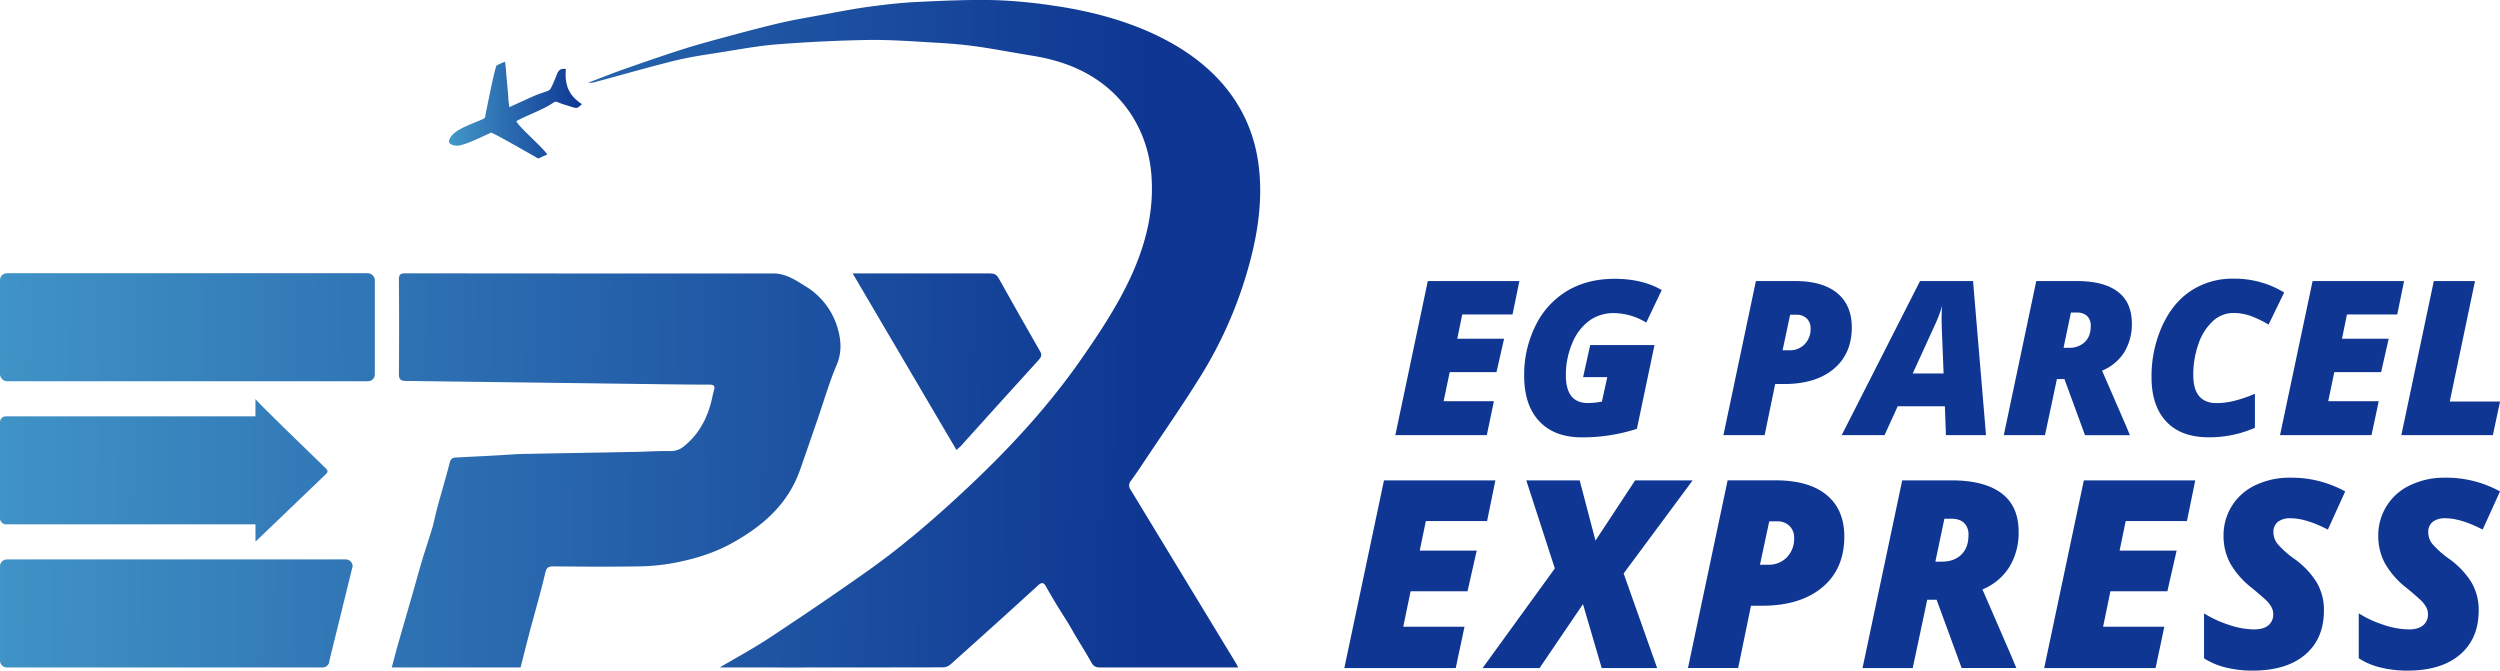 <svg id="Layer_1" data-name="Layer 1" xmlns="http://www.w3.org/2000/svg" xmlns:xlink="http://www.w3.org/1999/xlink" viewBox="0 0 1231.75 330.41"><defs><style>.cls-1{fill:url(#linear-gradient);}.cls-2{fill:url(#linear-gradient-2);}.cls-3{fill:url(#linear-gradient-3);}.cls-4{fill:url(#linear-gradient-4);}.cls-5{fill:url(#linear-gradient-5);}.cls-6{fill:url(#linear-gradient-6);}.cls-7{fill:url(#linear-gradient-7);}.cls-8{fill:url(#linear-gradient-8);}.cls-9{fill:#0e3692;}</style><linearGradient id="linear-gradient" x1="-23.99" y1="160.05" x2="565.33" y2="165.86" gradientUnits="userSpaceOnUse"><stop offset="0" stop-color="#4297c8"/><stop offset="1" stop-color="#0e3692"/></linearGradient><linearGradient id="linear-gradient-2" x1="-24.66" y1="228.71" x2="564.65" y2="234.52" xlink:href="#linear-gradient"/><linearGradient id="linear-gradient-3" x1="-23.99" y1="160.09" x2="565.33" y2="165.9" xlink:href="#linear-gradient"/><linearGradient id="linear-gradient-4" x1="-25.38" y1="301.14" x2="563.94" y2="306.95" xlink:href="#linear-gradient"/><linearGradient id="linear-gradient-5" x1="-24.68" y1="230.86" x2="564.63" y2="236.67" xlink:href="#linear-gradient"/><linearGradient id="linear-gradient-6" x1="-24.12" y1="173.21" x2="565.2" y2="179.02" xlink:href="#linear-gradient"/><linearGradient id="linear-gradient-7" x1="221.3" y1="54.21" x2="286.73" y2="54.21" xlink:href="#linear-gradient"/><linearGradient id="linear-gradient-8" x1="-24.68" y1="230.25" x2="564.64" y2="236.07" xlink:href="#linear-gradient"/></defs><path class="cls-1" d="M610.05,328.87H599.86c-19.25,0-38.5,0-57.74,0-2,0-3.28-.47-4.33-2.34-2.72-4.88-5.69-9.6-8.57-14.39-1-1.9-1.71-3-3.25-5.65-1.72-2.72-3.47-5.42-5.14-8.17-1.86-3.08-3.72-6.17-5.45-9.33-1.11-2-2.09-2.23-3.88-.61Q490,308,468.34,327.34a5.84,5.84,0,0,1-3.56,1.46q-54.48.12-108.95.06c-.33,0-.65-.05-1.11-.08,8.51-5,17.07-9.62,25.14-15,16.13-10.66,32.16-21.51,47.93-32.7,17.46-12.37,33.6-26.39,49.17-41,20.64-19.41,39.84-40.17,56-63.46,18.82-27.08,37.16-56.38,34.3-90.82-1.67-20.24-12.33-38-29.76-48.41-9-5.41-18.89-8.34-29.21-10-9.09-1.44-18.13-3.25-27.24-4.51-7-1-14-1.52-21.09-1.92-10.77-.61-21.56-1.43-32.33-1.26-14.86.24-29.73,1-44.55,2.13-9.35.72-18.62,2.47-27.9,3.94-7.57,1.19-15.2,2.27-22.63,4.1-13.1,3.22-26.07,7-39.1,10.49a10.07,10.07,0,0,1-3.74.42c5.78-2.19,11.53-4.5,17.36-6.56,9.33-3.29,18.68-6.52,28.09-9.56,6.51-2.1,13.11-3.94,19.72-5.73,9.56-2.58,19.12-5.17,28.76-7.45,7-1.65,14.15-2.85,21.24-4.15,7.72-1.42,15.43-2.95,23.2-4s15.82-2,23.77-2.37c12.77-.61,25.57-1.2,38.34-.9a249.57,249.57,0,0,1,30,2.91,196.17,196.17,0,0,1,24.58,5.15c36.34,10.11,69.23,31.7,75.12,71.61,2.75,18.65-.42,37.57-5.8,55.46a207.48,207.48,0,0,1-22.36,49.84c-9.34,15.06-19.51,29.6-29.33,44.36-1.7,2.54-3.42,5.08-5.23,7.54a3.42,3.42,0,0,0-.19,4.25q15,24.69,30,49.39,10.92,18,21.87,36C609.23,327.18,609.52,327.84,610.05,328.87Z"/><path class="cls-2" d="M256.48,328.86H193c1-3.59,1.84-7,2.82-10.44,2.59-9.1,5.25-18.19,7.86-27.29,1.69-5.9,3.27-11.82,5.09-17.68.29-.95,4.94-15.29,4.76-15.32.67-2.77,1.28-5.56,2-8.31,2-7.22,4.12-14.4,6-21.66.47-1.87,1.22-2.65,3-2.74,9.79-.51,19.58-.93,29.35-1.63,2.88-.2,44.54-.81,60-1.17,5.45-.13,10.89-.47,16.33-.37a10.24,10.24,0,0,0,6.95-2.51c7.37-6,11.46-13.94,13.57-23,.35-1.5.59-3,1.05-4.48.69-2.18-.25-2.76-2.25-2.76q-9,0-18-.12-65.76-.85-131.52-1.69c-2.78,0-3.49-.91-3.47-3.6q.18-23.16,0-46.31c0-2.33.57-3.12,3-3.12q90.84.1,181.69.09c5.84,0,10.66,3.19,15.4,6.15a35.67,35.67,0,0,1,15.62,19.35c2.08,6.38,2.84,12.76,0,19.51-3.67,8.61-6.27,17.67-9.33,26.53-2.94,8.5-5.82,17-8.84,25.5C388,248.84,375.27,259.64,359.9,268c-8.74,4.75-18.19,7.5-27.85,9.36a101.2,101.2,0,0,1-17.29,1.7c-14,.24-28,.12-41.95,0-2.4,0-3.49.36-4.14,3.14-2.26,9.66-5.06,19.19-7.61,28.78C259.49,316.93,258,322.87,256.48,328.86Z"/><rect class="cls-3" y="134.62" width="184.68" height="53.22" rx="3.37"/><path class="cls-4" d="M159,328.86H3.37A3.37,3.37,0,0,1,0,325.49V279a3.37,3.37,0,0,1,3.37-3.37h167a3.37,3.37,0,0,1,3.37,3.37l-11.44,46.49A3.37,3.37,0,0,1,159,328.86Z"/><rect class="cls-5" y="205.13" width="129.68" height="53.22" rx="2.82"/><path class="cls-6" d="M471.25,221.71l-51.15-87h3.47q32,0,64,0c2.07,0,3.39.4,4.52,2.45,6.66,12,13.51,24,20.34,35.91,1,1.68.67,2.8-.65,4.25q-19.26,21.17-38.39,42.45C472.76,220.36,472.07,220.93,471.25,221.71Z"/><path class="cls-7" d="M286.73,51.28c-2.82,2.61-2,2.31-8.54.3-5.72-1.7-3-2.41-8.13.61-4.62,2.61-12.15,5.42-15.67,7.53,1.31,2.91,12.55,12.45,15.26,16.36-1,.5-1.8.81-2.91,1.31-1.7.9-1.3.9-3.31-.3C259,74.58,244.85,66.44,242,65.34c-3.71,1.6-13.55,6.63-17,6.43-1.6-.11-4.22-.61-3.71-2.62,1.3-4.92,10.14-7.63,15.86-10.14,2.31-1,1.71-.8,2.21-3.31.61-2.81,4.42-22.39,5.32-23.4a31.7,31.7,0,0,1,4.12-1.9,50.61,50.61,0,0,1,.6,5.62l1,11.25a33.43,33.43,0,0,0,.6,5.52c2.61-1.21,5.22-2.41,7.93-3.62,13.46-6.42,10.95-2.11,14.16-9.34,1.81-4,1.71-6.42,5.72-5.82-.7,8,1.51,13.05,7.84,17.27Z"/><path class="cls-8" d="M125.88,266.86c11.56-11,23.06-22.15,34.62-33.19,1.25-1.2,1.1-1.84-.07-3-11-10.61-34.43-33.36-34.55-34.07C125.82,196.31,125.88,266,125.88,266.86Z"/><path class="cls-9" d="M732.55,214.4H687.48l16-75.92H748.6l-3.38,16.46H720.45L718,166.88h23.06l-3.74,16.46H714.27l-3,14.34h24.77Z"/><path class="cls-9" d="M783.49,170h31.68l-8.67,41.28a87.41,87.41,0,0,1-27.06,4.21q-13.55,0-21-7.9t-7.48-22.38a54.13,54.13,0,0,1,5.72-25,40.58,40.58,0,0,1,15.65-17q9.94-5.84,23.14-5.84,13.81,0,23.26,5.56l-7.63,16a31.18,31.18,0,0,0-15.89-4.67A20.36,20.36,0,0,0,783.05,158a25.55,25.55,0,0,0-8.41,11.13,39.68,39.68,0,0,0-3.14,15.74q0,13.71,10.85,13.71a35,35,0,0,0,6.91-.73l2.65-12.05H780Z"/><path class="cls-9" d="M912.38,161.22q0,13.1-8.9,20.54t-24.38,7.45h-4.47l-5.19,25.19H849.13l16-75.92h19.37q13.44,0,20.64,5.89T912.38,161.22Zm-34.11,11.37h3.27a10.09,10.09,0,0,0,7.63-3,10.72,10.72,0,0,0,2.91-7.72,6.66,6.66,0,0,0-1.87-4.93,7,7,0,0,0-5.14-1.87H882Z"/><path class="cls-9" d="M958.24,200.17H935l-6.49,14.23H907.4L946,138.48h26.12l6.39,75.92H958.76ZM942.4,184h15.21l-.88-22-.1-4.47q0-3.89.2-6.8a56.88,56.88,0,0,1-3.16,8.62Z"/><path class="cls-9" d="M1013.44,186.77l-5.87,27.63h-20.3l16-75.92h20.1q13.08,0,20,5.19t7,15.63a26.62,26.62,0,0,1-3.68,14.13,23.38,23.38,0,0,1-11,9.19l11.63,26.79,2.08,5h-22.12l-10.13-27.63Zm3.27-15.42h2.65a10.79,10.79,0,0,0,7.84-2.83q2.91-2.84,2.91-7.92a6.44,6.44,0,0,0-1.79-4.91,7.38,7.38,0,0,0-5.22-1.69h-2.76Z"/><path class="cls-9" d="M1100.42,154.21a14.81,14.81,0,0,0-10.13,4,26.88,26.88,0,0,0-7.08,11.17,44.88,44.88,0,0,0-2.57,15.42q0,7,2.9,10.39t8.36,3.42a37.08,37.08,0,0,0,8.73-1.06A67.41,67.41,0,0,0,1111,194v16.77a55.63,55.63,0,0,1-22.85,4.68q-13.5,0-20.79-7.72t-7.3-21.83a60.25,60.25,0,0,1,5.27-25.34q5.28-11.53,14.33-17.4a37.37,37.37,0,0,1,20.75-5.87,47.21,47.21,0,0,1,25,6.81l-7.69,15.83a51.3,51.3,0,0,0-8.88-4.28A25.14,25.14,0,0,0,1100.42,154.21Z"/><path class="cls-9" d="M1168.45,214.4h-45.08l16.05-75.92h45.07l-3.37,16.46h-24.77l-2.44,11.94h23l-3.73,16.46h-23.06l-3,14.34H1172Z"/><path class="cls-9" d="M1183.14,214.4l16-75.92h20.3L1207,197.83h24.77l-3.53,16.57Z"/><path class="cls-9" d="M717.25,329.15h-54.9l19.54-92.47h54.9l-4.11,20.05H702.51l-3,14.55h28.08l-4.55,20.05H695l-3.61,17.45h30.17Z"/><path class="cls-9" d="M816.48,329.15H789.16l-9.23-31.5-21.38,31.5H730.47l35.6-49.08L752,236.68h26.31l7.78,29.67,19.54-29.67h28.34l-34,45.86Z"/><path class="cls-9" d="M908.69,264.38q0,15.94-10.84,25t-29.7,9.07h-5.44l-6.32,30.68H831.66l19.54-92.47h23.59q16.38,0,25.14,7.18T908.69,264.38Zm-41.55,13.86h4a12.3,12.3,0,0,0,9.29-3.7,13.05,13.05,0,0,0,3.54-9.4,8.09,8.09,0,0,0-2.27-6,8.46,8.46,0,0,0-6.26-2.28h-3.74Z"/><path class="cls-9" d="M949.55,295.5l-7.15,33.65H917.67l19.55-92.47h24.47q15.94,0,24.42,6.33t8.47,19a32.34,32.34,0,0,1-4.49,17.21,28.36,28.36,0,0,1-13.34,11.19l14.16,32.64,2.53,6.07H966.5L954.17,295.5Zm4-18.78h3.23q6,0,9.55-3.45t3.54-9.64a7.83,7.83,0,0,0-2.18-6q-2.17-2.06-6.36-2.06H958Z"/><path class="cls-9" d="M1062.06,329.15h-54.89l19.54-92.47h54.9l-4.11,20.05h-30.17l-3,14.55h28.09l-4.56,20.05H1039.8l-3.6,17.45h30.16Z"/><path class="cls-9" d="M1145,300.75q0,14-9.3,21.85t-25.93,7.81a53.81,53.81,0,0,1-13.16-1.55,34.17,34.17,0,0,1-10.68-4.52V302.21a55.57,55.57,0,0,0,12.17,5.63,40.06,40.06,0,0,0,12.43,2.27q4.68,0,7.08-2a6.78,6.78,0,0,0,2.41-5.56,7,7,0,0,0-.76-3.2,13.52,13.52,0,0,0-2.15-3q-1.39-1.49-7.47-6.55a41.38,41.38,0,0,1-10.75-12.14,28.19,28.19,0,0,1-3.35-13.6A27.1,27.1,0,0,1,1111.36,239a38.59,38.59,0,0,1,16.92-3.64,54.72,54.72,0,0,1,27.2,6.77l-8.54,18.79q-10.82-5.57-18.41-5.57a9.67,9.67,0,0,0-6.23,1.77,6.3,6.3,0,0,0-2.18,5.19,9.18,9.18,0,0,0,2.12,5.78,46.57,46.57,0,0,0,8.06,7.18,40.41,40.41,0,0,1,11.07,11.58A26.63,26.63,0,0,1,1145,300.75Z"/><path class="cls-9" d="M1221.25,300.75q0,14-9.3,21.85T1186,330.41a53.67,53.67,0,0,1-13.15-1.55,34.23,34.23,0,0,1-10.69-4.52V302.21a55.79,55.79,0,0,0,12.17,5.63,40.11,40.11,0,0,0,12.43,2.27q4.68,0,7.09-2a6.78,6.78,0,0,0,2.4-5.56,6.89,6.89,0,0,0-.76-3.2,13.2,13.2,0,0,0-2.15-3q-1.39-1.49-7.46-6.55a41.28,41.28,0,0,1-10.76-12.14,28.19,28.19,0,0,1-3.35-13.6A27.13,27.13,0,0,1,1187.64,239a38.52,38.52,0,0,1,16.91-3.64,54.7,54.7,0,0,1,27.2,6.77l-8.54,18.79q-10.82-5.57-18.4-5.57a9.65,9.65,0,0,0-6.23,1.77,6.27,6.27,0,0,0-2.18,5.19,9.16,9.16,0,0,0,2.11,5.78,46.73,46.73,0,0,0,8.07,7.18,40.69,40.69,0,0,1,11.07,11.58A26.72,26.72,0,0,1,1221.25,300.75Z"/></svg>